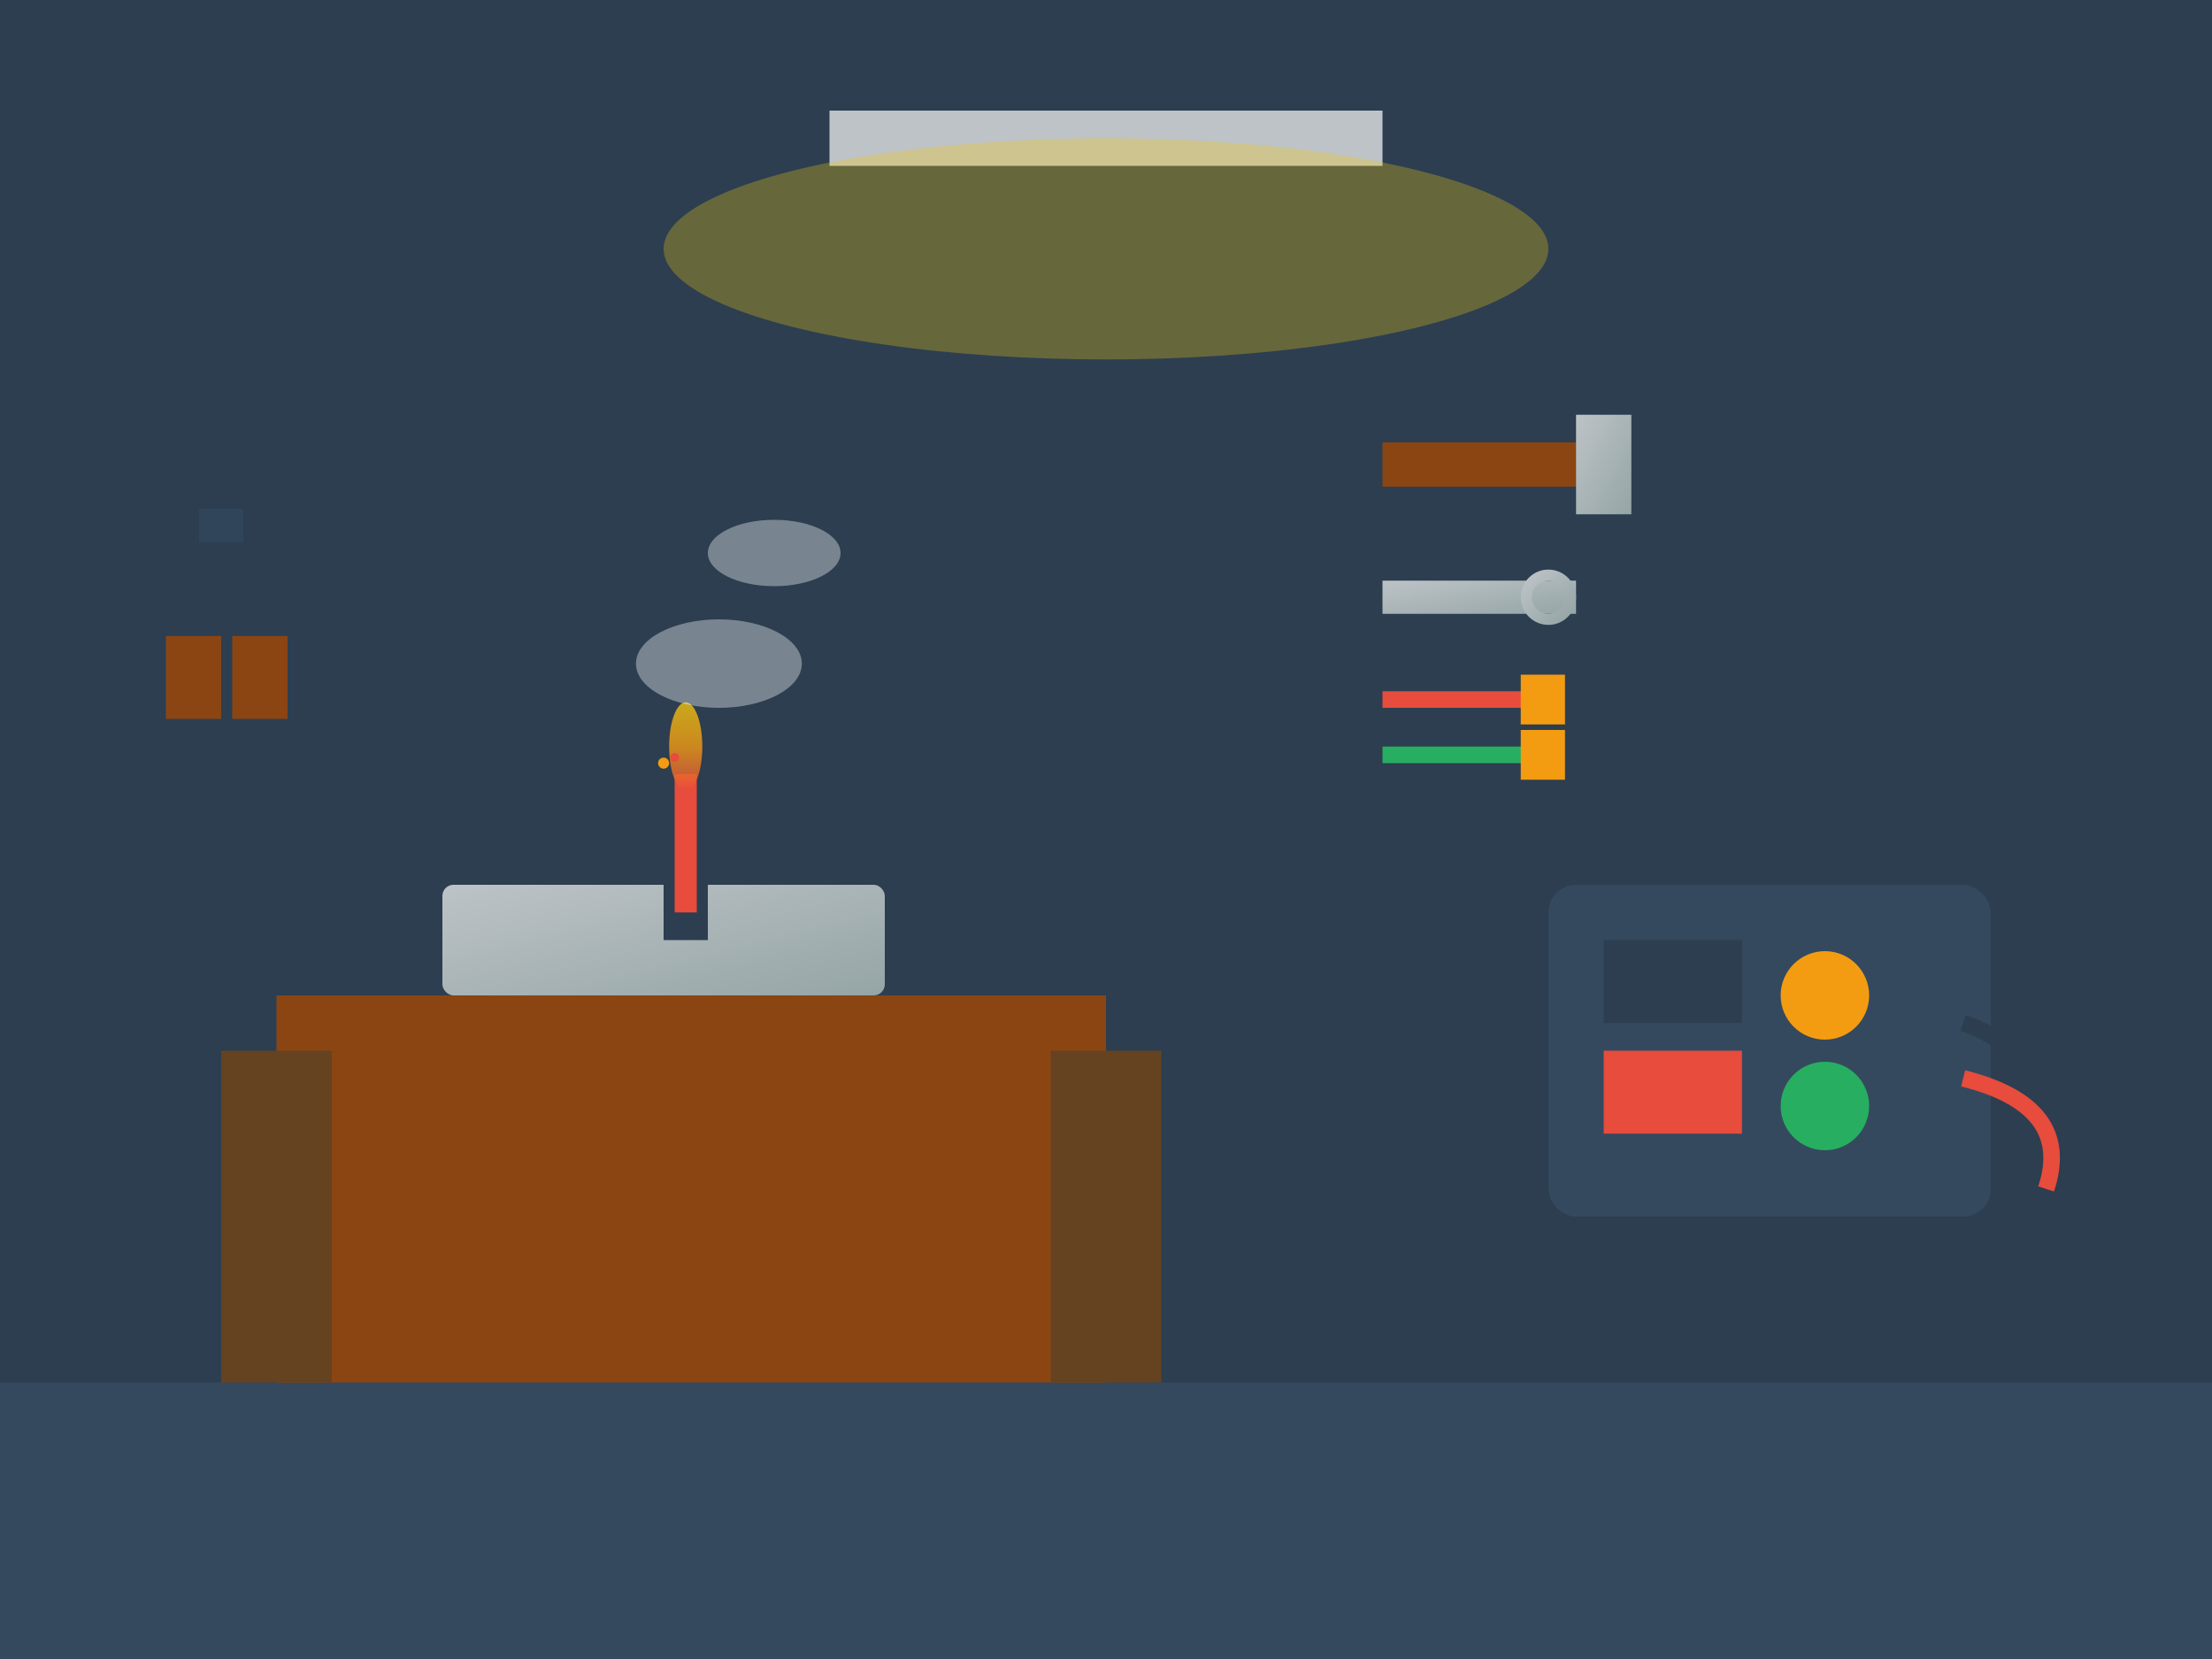 <svg xmlns="http://www.w3.org/2000/svg" viewBox="0 0 400 300" width="400" height="300">
  <defs>
    <linearGradient id="metalGradient" x1="0%" y1="0%" x2="100%" y2="100%">
      <stop offset="0%" style="stop-color:#BDC3C7;stop-opacity:1" />
      <stop offset="100%" style="stop-color:#95A5A6;stop-opacity:1" />
    </linearGradient>
    <linearGradient id="fireGradient" x1="0%" y1="100%" x2="0%" y2="0%">
      <stop offset="0%" style="stop-color:#E74C3C;stop-opacity:1" />
      <stop offset="50%" style="stop-color:#F39C12;stop-opacity:1" />
      <stop offset="100%" style="stop-color:#F1C40F;stop-opacity:1" />
    </linearGradient>
  </defs>
  
  <!-- Background -->
  <rect width="400" height="300" fill="#2C3E50"/>
  
  <!-- Floor -->
  <rect x="0" y="250" width="400" height="50" fill="#34495E"/>
  
  <!-- Workbench -->
  <rect x="50" y="180" width="150" height="70" fill="#8B4513"/>
  <rect x="40" y="190" width="20" height="60" fill="#654321"/>
  <rect x="190" y="190" width="20" height="60" fill="#654321"/>
  
  <!-- Metal piece being worked on -->
  <rect x="80" y="160" width="80" height="20" fill="url(#metalGradient)" rx="2"/>
  
  <!-- Welding torch -->
  <g transform="translate(120, 140)">
    <rect x="0" y="0" width="8" height="30" fill="#2C3E50"/>
    <rect x="2" y="0" width="4" height="25" fill="#E74C3C"/>
    <ellipse cx="4" cy="-5" rx="3" ry="8" fill="url(#fireGradient)" opacity="0.8">
      <animate attributeName="ry" values="8;12;8" dur="0.5s" repeatCount="indefinite"/>
    </ellipse>
    <!-- Sparks -->
    <circle cx="0" cy="-2" r="1" fill="#F39C12">
      <animate attributeName="cx" values="0;-15;-25" dur="1s" repeatCount="indefinite"/>
      <animate attributeName="cy" values="-2;-5;-10" dur="1s" repeatCount="indefinite"/>
      <animate attributeName="opacity" values="1;0.5;0" dur="1s" repeatCount="indefinite"/>
    </circle>
    <circle cx="2" cy="-3" r="0.8" fill="#E74C3C">
      <animate attributeName="cx" values="2;-10;-20" dur="1.2s" repeatCount="indefinite"/>
      <animate attributeName="cy" values="-3;-8;-15" dur="1.2s" repeatCount="indefinite"/>
      <animate attributeName="opacity" values="1;0.5;0" dur="1.2s" repeatCount="indefinite"/>
    </circle>
  </g>
  
  <!-- Tools on wall -->
  <g transform="translate(250, 80)">
    <!-- Hammer -->
    <rect x="0" y="0" width="40" height="8" fill="#8B4513"/>
    <rect x="35" y="-5" width="10" height="18" fill="url(#metalGradient)"/>
    
    <!-- Wrench -->
    <rect x="0" y="25" width="35" height="6" fill="url(#metalGradient)"/>
    <circle cx="30" cy="28" r="4" fill="none" stroke="url(#metalGradient)" stroke-width="2"/>
    
    <!-- Screwdrivers -->
    <rect x="0" y="45" width="30" height="3" fill="#E74C3C"/>
    <rect x="25" y="42" width="8" height="9" fill="#F39C12"/>
    
    <rect x="0" y="55" width="30" height="3" fill="#27AE60"/>
    <rect x="25" y="52" width="8" height="9" fill="#F39C12"/>
  </g>
  
  <!-- Welding machine -->
  <g transform="translate(280, 160)">
    <rect x="0" y="0" width="80" height="60" fill="#34495E" rx="5"/>
    <rect x="10" y="10" width="25" height="15" fill="#2C3E50"/>
    <rect x="10" y="30" width="25" height="15" fill="#E74C3C"/>
    <circle cx="50" cy="20" r="8" fill="#F39C12"/>
    <circle cx="50" cy="40" r="8" fill="#27AE60"/>
    <rect x="5" y="65" width="10" height="15" fill="#2C3E50"/>
    <rect x="65" y="65" width="10" height="15" fill="#2C3E50"/>
    
    <!-- Cables -->
    <path d="M 75 25 Q 90 30 85 45" stroke="#2C3E50" stroke-width="3" fill="none"/>
    <path d="M 75 35 Q 95 40 90 55" stroke="#E74C3C" stroke-width="3" fill="none"/>
  </g>
  
  <!-- Safety equipment -->
  <g transform="translate(30, 80)">
    <!-- Helmet -->
    <path d="M 0 20 Q 10 5 20 20 L 15 25 L 5 25 Z" fill="#2C3E50"/>
    <rect x="6" y="12" width="8" height="6" fill="#34495E" opacity="0.7"/>
    
    <!-- Gloves -->
    <rect x="0" y="35" width="10" height="15" fill="#8B4513"/>
    <rect x="12" y="35" width="10" height="15" fill="#8B4513"/>
  </g>
  
  <!-- Lighting -->
  <g transform="translate(150, 20)">
    <rect x="0" y="0" width="100" height="10" fill="#BDC3C7"/>
    <ellipse cx="50" cy="25" rx="80" ry="20" fill="#F1C40F" opacity="0.3"/>
  </g>
  
  <!-- Steam/smoke -->
  <g opacity="0.4">
    <ellipse cx="130" cy="120" rx="15" ry="8" fill="#ECF0F1">
      <animate attributeName="ry" values="8;15;8" dur="3s" repeatCount="indefinite"/>
      <animate attributeName="opacity" values="0.4;0.8;0.4" dur="3s" repeatCount="indefinite"/>
    </ellipse>
    <ellipse cx="140" cy="100" rx="12" ry="6" fill="#ECF0F1">
      <animate attributeName="ry" values="6;12;6" dur="2.5s" repeatCount="indefinite"/>
      <animate attributeName="opacity" values="0.4;0.7;0.4" dur="2.5s" repeatCount="indefinite"/>
    </ellipse>
  </g>
</svg>
